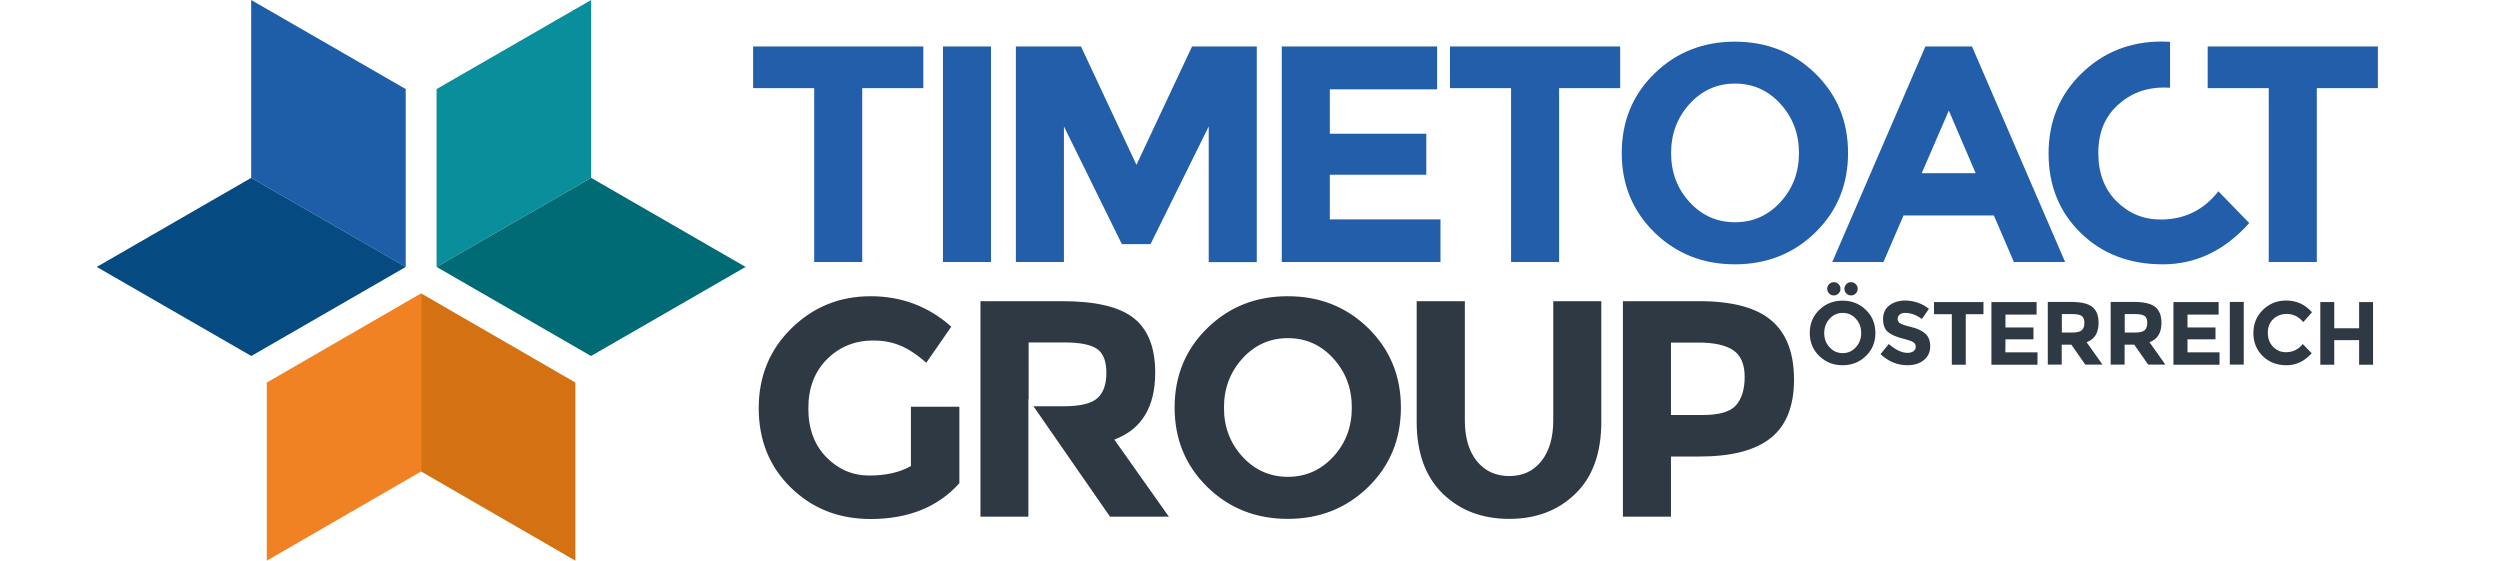 <?xml version="1.0" encoding="UTF-8"?> <svg xmlns="http://www.w3.org/2000/svg" xmlns:xlink="http://www.w3.org/1999/xlink" version="1.1" id="Ebene_1" x="0px" y="0px" viewBox="0 0 1920 430.6" style="enable-background:new 0 0 1920 430.6;" xml:space="preserve"> <style type="text/css"> .st0{fill:#1E5EA8;} .st1{fill:#054A80;} .st2{fill:#088F9B;} .st3{fill:#006B75;} .st4{fill:#F08223;} .st5{fill:#D47113;} .st6{fill:#2F3944;} .st7{enable-background:new ;} .st8{fill:#225EA9;} </style> <g id="tta-signet__x28_1_x29__xA0_Bild_00000151525389136487776860000002797930047504266170_"> <g> <polygon class="st0" points="311.6,205 192.9,136.6 192.9,0 311.6,68.4 "></polygon> <polygon class="st1" points="311.6,205 192.9,136.6 74.3,205 193,273.4 "></polygon> <polygon class="st2" points="335.3,205 454,136.6 454,0 335.3,68.4 "></polygon> <polygon class="st3" points="335.3,205 454,136.6 572.6,205 453.9,273.4 "></polygon> <polygon class="st4" points="323.4,362.1 204.9,430.6 204.9,293.8 323.4,225.3 "></polygon> <polygon class="st5" points="323.4,362.1 441.9,430.6 441.9,293.8 323.4,225.3 "></polygon> </g> <g id="ÖSTERREICH"> <path class="st6" d="M1415.1,230.9c-7.1,0-13.1,2.4-17.9,7.1c-4.9,4.7-7.3,10.6-7.3,17.7c0,7.1,2.4,13,7.3,17.7s10.8,7.1,17.9,7.1 s13.1-2.4,17.9-7.1c4.9-4.7,7.3-10.6,7.3-17.7c0-7.1-2.4-13-7.3-17.7C1428.2,233.3,1422.2,230.9,1415.1,230.9z M1425.3,266.7 c-2.8,3-6.1,4.5-10.1,4.5s-7.4-1.5-10.1-4.5c-2.8-3-4.1-6.6-4.1-10.9c0-4.3,1.4-7.9,4.1-11c2.8-3,6.1-4.5,10.1-4.5 s7.4,1.5,10.1,4.5c2.8,3,4.1,6.7,4.1,11C1429.4,260,1428,263.7,1425.3,266.7z M1408.4,226.9c1.4,0,2.6-0.5,3.6-1.5 s1.5-2.2,1.5-3.6c0-1.4-0.5-2.6-1.5-3.6s-2.2-1.5-3.6-1.5s-2.6,0.5-3.6,1.5s-1.5,2.2-1.5,3.6c0,1.4,0.5,2.6,1.5,3.6 C1405.7,226.4,1406.9,226.9,1408.4,226.9z M1421.6,226.9c1.4,0,2.6-0.5,3.6-1.5s1.5-2.2,1.5-3.6c0-1.4-0.5-2.6-1.5-3.6 s-2.2-1.5-3.6-1.5s-2.6,0.5-3.6,1.5s-1.5,2.2-1.5,3.6c0,1.4,0.5,2.6,1.5,3.6S1420.2,226.9,1421.6,226.9z M1468,251.2 c-4.6-1.1-7.5-2.1-8.7-2.9c-1.3-0.8-1.9-1.9-1.9-3.3c0-1.4,0.5-2.5,1.5-3.4c1-0.8,2.4-1.3,4.2-1.3c4.4,0,8.8,1.6,12.9,4.7l5.4-7.8 c-2.4-2-5.2-3.6-8.4-4.7c-3.2-1.1-6.4-1.7-9.6-1.7c-4.9,0-9,1.2-12.3,3.7s-4.9,6-4.9,10.6s1.3,7.9,3.9,10s6.7,3.9,12.3,5.2 c3.5,0.9,5.9,1.7,7.1,2.6c1.2,0.8,1.8,2,1.8,3.4s-0.6,2.6-1.7,3.4c-1.1,0.8-2.7,1.3-4.6,1.3c-4.4,0-9.2-2.3-14.4-6.8l-6.4,7.8 c6.1,5.6,12.9,8.5,20.6,8.5c5.3,0,9.5-1.3,12.8-4c3.2-2.7,4.8-6.2,4.8-10.5s-1.3-7.6-3.8-9.8C1476.1,254,1472.6,252.3,1468,251.2z M1485.4,241.3h13.6v38.8h10.7v-38.8h13.6V232h-38v9.3H1485.4z M1540.2,260.6h21.5v-9.1h-21.5v-9.9h23.9V232h-34.7v48.1h35.4v-9.5 h-24.7L1540.2,260.6L1540.2,260.6z M1611.7,247.9c0-5.6-1.6-9.6-4.8-12.2c-3.2-2.5-8.5-3.8-16-3.8h-18.2V280h10.7v-15.3h7.4 l10.7,15.3h13.2l-12.2-17.2C1608.7,260.6,1611.7,255.6,1611.7,247.9z M1598.8,253.6c-1.3,1.2-3.8,1.8-7.5,1.8h-7.8v-14.2h8 c3.4,0,5.8,0.5,7.2,1.4c1.4,1,2.1,2.7,2.1,5.3C1600.8,250.6,1600.2,252.4,1598.8,253.6z M1660,247.9c0-5.6-1.6-9.6-4.8-12.2 c-3.2-2.5-8.5-3.8-16-3.8H1621V280h10.7v-15.3h7.4l10.7,15.3h13.2l-12.2-17.2C1657,260.6,1660,255.6,1660,247.9z M1647.1,253.6 c-1.3,1.2-3.8,1.8-7.5,1.8h-7.8v-14.2h8c3.4,0,5.8,0.5,7.2,1.4c1.4,1,2.1,2.7,2.1,5.3C1649.1,250.6,1648.4,252.4,1647.1,253.6z M1680,260.6h21.5v-9.1H1680v-9.9h23.9V232h-34.7v48.1h35.4v-9.5H1680V260.6z M1712.5,280h10.7v-48.1h-10.7V280z M1756.2,241.1 c5,0,9.3,2.1,12.7,6.3l6.7-7.6c-5.3-6-11.9-9-19.8-9c-7.1,0-13,2.4-17.9,7.2s-7.3,10.7-7.3,17.8s2.4,13,7.2,17.7 c4.8,4.7,10.9,7,18.3,7s13.8-3.1,19.3-9.2l-6.9-7.1c-3.3,4.2-7.7,6.3-12.9,6.3c-3.9,0-7.1-1.4-9.8-4.1c-2.7-2.7-4.1-6.3-4.1-10.8 s1.4-8,4.3-10.7C1748.7,242.4,1752.2,241.1,1756.2,241.1z M1811.8,232v20.1h-19.1V232H1782v48.1h10.7v-18.9h19.1v18.9h10.7V232 L1811.8,232L1811.8,232z"></path> </g> </g> <g id="TIMETOACT_00000078037770657261868420000008146350738437834910_" class="st7"> </g> <g id="GROUP_00000164495481163521760450000017041722136603559860_" class="st7"> </g> <g id="_xAE__00000011737877249933958680000012897646349151495591_" class="st7"> <g id="TIMETOACT"> <path class="st8" d="M1021.3,134.2h74.1v-31.5h-74.1V68.6h82.4V35.7H984.4v165.5h121.9v-32.7h-85L1021.3,134.2L1021.3,134.2z M724.2,201.2h36.9V35.7h-36.9V201.2z M1478.7,35.7l-71.5,165.5h39.3l15.4-35.7h69.4l15.4,35.7h39.3l-71.5-165.5H1478.7z M1475.9,133l20.8-48.1l20.6,48.1H1475.9z M578.4,67.7h46.9v133.5h36.9V67.7h46.9v-32H578.4V67.7z M872.8,126.6l-42.6-90.9h-50 v165.5h36.9V97.1l44.5,90.4h22l44.7-90.4v104.2h36.9V35.7h-49.7L872.8,126.6z M1113.6,67.7h46.9v133.5h36.9V67.7h46.9v-32h-130.7 L1113.6,67.7L1113.6,67.7z M1394.2,56.5c-16.7-16.3-37.3-24.5-61.8-24.5s-45.1,8.2-61.8,24.5c-16.7,16.3-25.1,36.7-25.1,61 s8.4,44.6,25.1,61c16.7,16.3,37.3,24.5,61.8,24.5s45.1-8.2,61.8-24.5c16.7-16.3,25.1-36.7,25.1-61 C1419.3,93.1,1410.9,72.8,1394.2,56.5z M1367.4,155.2c-9.5,10.3-21.1,15.5-34.9,15.5s-25.5-5.2-34.9-15.5 c-9.5-10.3-14.2-22.9-14.2-37.6c0-14.8,4.7-27.3,14.2-37.8c9.5-10.4,21.1-15.6,34.9-15.6s25.5,5.2,34.9,15.6 c9.5,10.4,14.2,23,14.2,37.8C1381.6,132.3,1376.9,144.8,1367.4,155.2z M1659.4,168.6c-13.3,0-24.5-4.7-33.9-14 c-9.3-9.3-14-21.7-14-37.1c0-15.4,4.9-27.6,14.8-36.7c9.9-9.1,21.7-13.6,35.6-13.6c1.6,0,3.2,0.1,4.7,0.2V32.1 c-2.1-0.1-4.2-0.2-6.4-0.2c-24.3,0-44.9,8.2-61.7,24.6c-16.8,16.4-25.2,36.9-25.2,61.4s8.2,44.9,24.7,61s37.5,24.1,63,24.1 s47.6-10.6,66.4-31.7l-23.7-24.4C1692.4,161.4,1677.6,168.6,1659.4,168.6z M1695.5,35.7v32h46.9v133.5h36.9V67.7h46.9v-32H1695.5z "></path> </g> <g id="GROUP"> <path class="st6" d="M887.2,286.2c0-19.3-5.5-33.2-16.5-41.9s-29.3-13-55-13H753v165.5h36.8v-90.3l0.2,0.2V263h27.7 c11.8,0,20.1,1.7,24.9,5c4.7,3.3,7.1,9.4,7.1,18.3c0,8.9-2.3,15.4-6.9,19.5c-4.6,4.1-13.2,6.2-25.8,6.2h-23.3l58.8,84.8h45.2 l-41.9-59.2C876.7,329.8,887.2,312.7,887.2,286.2z M699.6,357.9c-8.5,4.9-19.2,7.3-32,7.3s-23.8-4.7-33-14.1s-13.8-21.9-13.8-37.5 s4.8-28.2,14.4-37.8c9.6-9.5,21.5-14.3,35.5-14.3c7.3,0,14,1.2,20.2,3.7c6.2,2.4,13.1,6.9,20.5,13.4l19.2-27.7 c-17.5-15.6-38.2-23.4-61.9-23.4c-23.8,0-44,8.2-60.8,24.6c-16.8,16.4-25.2,36.9-25.2,61.4s8.2,44.9,24.7,61s36.9,24.1,61.2,24.1 c29,0,51.8-9.2,68.2-27.5v-58.7h-37.2L699.6,357.9L699.6,357.9z M1360.4,246.1c-11.6-9.9-30.1-14.8-55.5-14.8h-58.5v165.5h36.9 v-46.2h22c24.5,0,42.7-4.7,54.6-14.2s17.9-24.4,17.9-44.9C1377.8,271.1,1372,255.9,1360.4,246.1z M1333.3,311.2 c-4.4,5-12.8,7.5-25.1,7.5h-24.9v-55.6h21.1c12.2,0,21.1,2,26.9,6s8.6,10.8,8.6,20.4C1339.9,298.9,1337.7,306.2,1333.3,311.2z M1192.9,322.7c0,13.3-3,23.7-9.1,31.4c-6.1,7.7-14.3,11.5-24.7,11.5c-10.4,0-18.7-3.8-24.9-11.5c-6.2-7.7-9.2-18.1-9.2-31.4 v-91.4h-37v92.6c0,23.8,6.7,42.2,20,55.2c13.3,12.9,30.3,19.4,51,19.4s37.6-6.4,50.9-19.3s19.9-31.3,19.9-55.3v-92.6h-36.9V322.7z M989,227.5c-24.5,0-45.1,8.2-61.8,24.5s-25.1,36.7-25.1,61c0,24.3,8.4,44.6,25.1,61c16.7,16.3,37.3,24.5,61.8,24.5 s45.1-8.2,61.8-24.5c16.7-16.3,25.1-36.7,25.1-61s-8.4-44.6-25.1-61C1034,235.6,1013.4,227.5,989,227.5z M1024,350.7 c-9.5,10.3-21.1,15.5-34.9,15.5c-13.8,0-25.5-5.2-34.9-15.5c-9.5-10.3-14.2-22.9-14.2-37.6c0-14.8,4.7-27.3,14.2-37.8 c9.5-10.4,21.1-15.6,34.9-15.6c13.8,0,25.5,5.2,34.9,15.6c9.5,10.4,14.2,23,14.2,37.8C1038.2,327.8,1033.5,340.4,1024,350.7z"></path> </g> </g> </svg> 